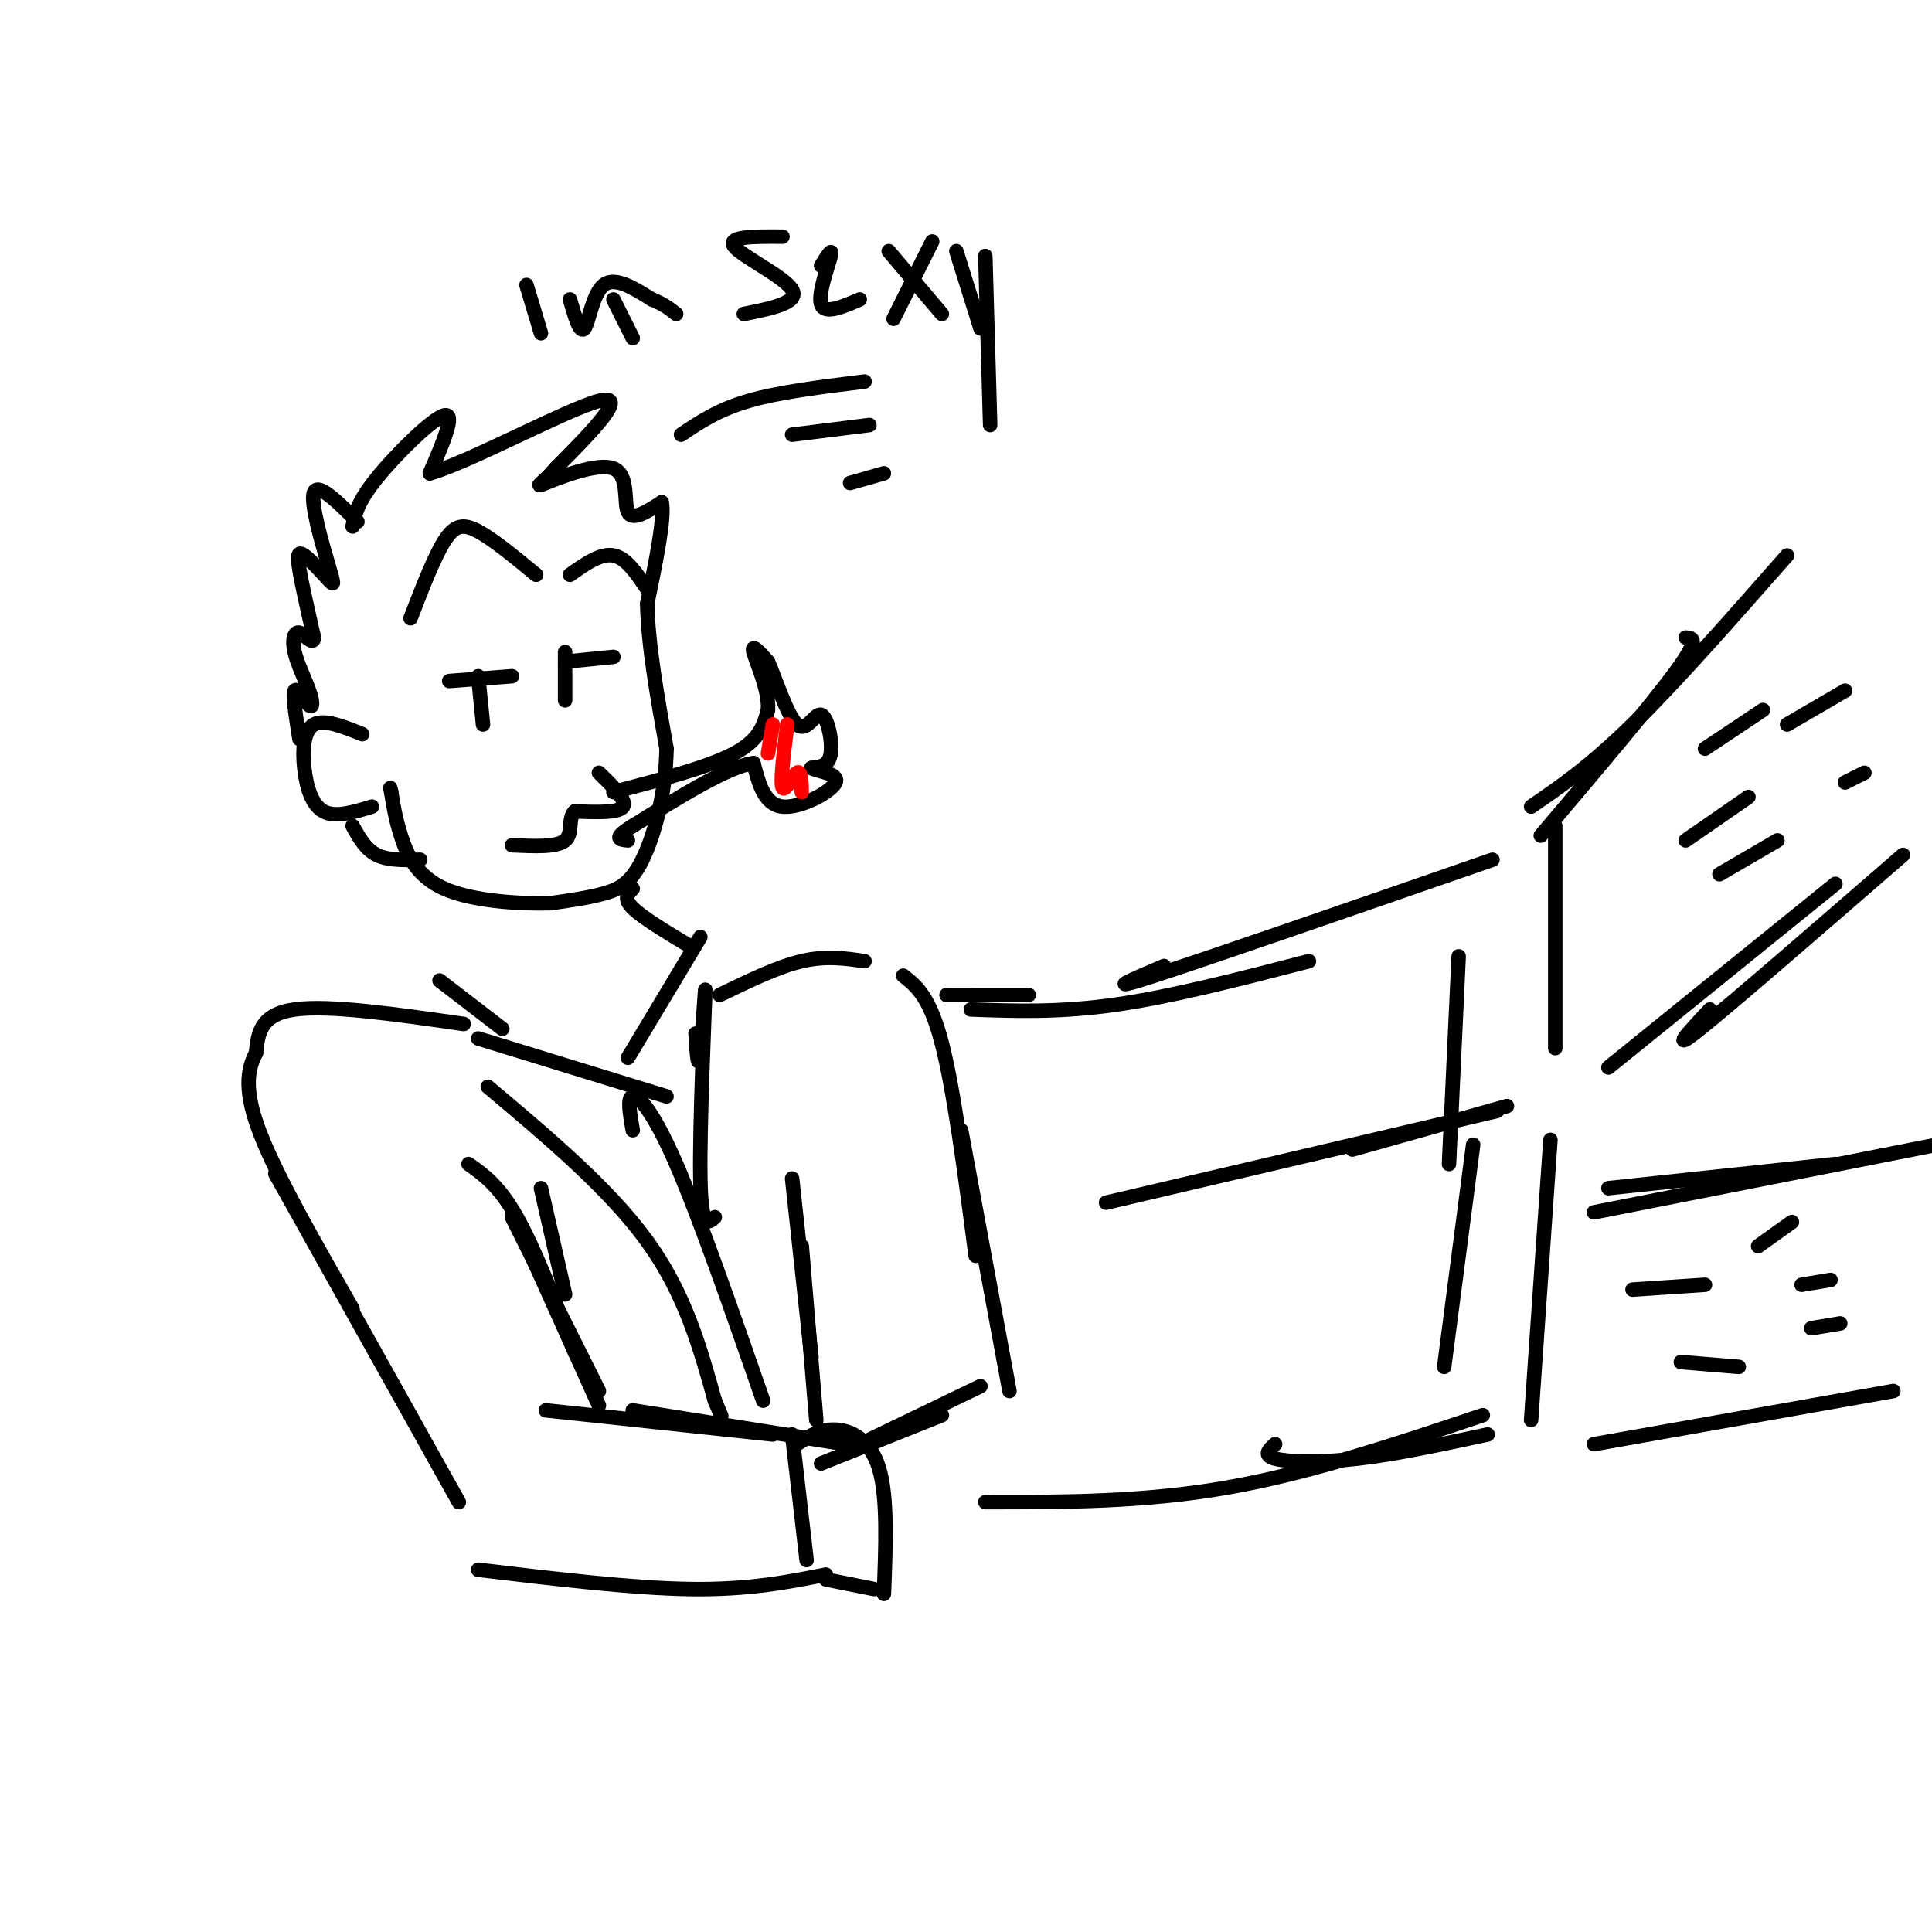 <svg viewBox='0 0 400 400' version='1.1' xmlns='http://www.w3.org/2000/svg' xmlns:xlink='http://www.w3.org/1999/xlink'><g fill='none' stroke='rgb(0,0,0)' stroke-width='3' stroke-linecap='round' stroke-linejoin='round'><path d='M73,109c0.489,-2.511 0.978,-5.022 5,-10c4.022,-4.978 11.578,-12.422 14,-13c2.422,-0.578 -0.289,5.711 -3,12'/><path d='M89,98c7.711,-2.089 28.489,-13.311 35,-15c6.511,-1.689 -1.244,6.156 -9,14'/><path d='M115,97c-2.668,3.177 -4.839,4.120 -2,3c2.839,-1.120 10.687,-4.301 14,-3c3.313,1.301 2.089,7.086 3,9c0.911,1.914 3.955,-0.043 7,-2'/><path d='M137,104c0.667,3.167 -1.167,12.083 -3,21'/><path d='M134,125c0.167,8.500 2.083,19.250 4,30'/><path d='M138,155c-0.167,9.452 -2.583,18.083 -5,23c-2.417,4.917 -4.833,6.119 -8,7c-3.167,0.881 -7.083,1.440 -11,2'/><path d='M114,187c-6.167,0.179 -16.083,-0.375 -22,-3c-5.917,-2.625 -7.833,-7.321 -9,-11c-1.167,-3.679 -1.583,-6.339 -2,-9'/><path d='M81,164c-0.333,-1.500 -0.167,-0.750 0,0'/><path d='M75,152c-3.940,-1.589 -7.881,-3.179 -10,-2c-2.119,1.179 -2.417,5.125 -2,9c0.417,3.875 1.548,7.679 4,9c2.452,1.321 6.226,0.161 10,-1'/><path d='M131,184c-1.000,1.000 -2.000,2.000 0,4c2.000,2.000 7.000,5.000 12,8'/><path d='M91,203c0.000,0.000 13.000,10.000 13,10'/><path d='M96,212c-13.917,-2.000 -27.833,-4.000 -35,-3c-7.167,1.000 -7.583,5.000 -8,9'/><path d='M53,218c-1.867,3.578 -2.533,8.022 1,17c3.533,8.978 11.267,22.489 19,36'/><path d='M57,243c0.000,0.000 38.000,68.000 38,68'/><path d='M149,206c6.000,-2.917 12.000,-5.833 17,-7c5.000,-1.167 9.000,-0.583 13,0'/><path d='M187,202c2.750,2.167 5.500,4.333 8,14c2.500,9.667 4.750,26.833 7,44'/><path d='M199,234c0.000,0.000 10.000,54.000 10,54'/><path d='M113,292c0.000,0.000 47.000,5.000 47,5'/><path d='M131,292c0.000,0.000 44.000,7.000 44,7'/><path d='M99,325c16.000,1.917 32.000,3.833 44,4c12.000,0.167 20.000,-1.417 28,-3'/><path d='M164,297c0.000,0.000 3.000,26.000 3,26'/><path d='M165,299c2.400,-1.578 4.800,-3.156 8,-3c3.200,0.156 7.200,2.044 9,8c1.800,5.956 1.400,15.978 1,26'/><path d='M171,327c0.000,0.000 10.000,2.000 10,2'/><path d='M203,287c0.000,0.000 -27.000,13.000 -27,13'/><path d='M195,293c0.000,0.000 -25.000,10.000 -25,10'/><path d='M196,206c0.000,0.000 5.000,0.000 5,0'/><path d='M196,206c0.000,0.000 17.000,0.000 17,0'/><path d='M201,209c9.167,0.333 18.333,0.667 30,-1c11.667,-1.667 25.833,-5.333 40,-9'/><path d='M241,200c-6.667,2.833 -13.333,5.667 -2,2c11.333,-3.667 40.667,-13.833 70,-24'/><path d='M322,171c0.000,0.000 0.000,46.000 0,46'/><path d='M229,249c0.000,0.000 81.000,-19.000 81,-19'/><path d='M280,238c0.000,0.000 32.000,-9.000 32,-9'/><path d='M305,237c0.000,0.000 -6.000,46.000 -6,46'/><path d='M321,236c0.000,0.000 -4.000,58.000 -4,58'/><path d='M302,198c0.000,0.000 -2.000,43.000 -2,43'/><path d='M319,173c11.500,-13.583 23.000,-27.167 28,-34c5.000,-6.833 3.500,-6.917 2,-7'/><path d='M317,167c6.083,-4.167 12.167,-8.333 21,-17c8.833,-8.667 20.417,-21.833 32,-35'/><path d='M333,221c0.000,0.000 47.000,-38.000 47,-38'/><path d='M354,209c-4.333,4.667 -8.667,9.333 -2,4c6.667,-5.333 24.333,-20.667 42,-36'/><path d='M333,246c0.000,0.000 47.000,-5.000 47,-5'/><path d='M330,251c0.000,0.000 71.000,-14.000 71,-14'/><path d='M349,174c0.000,0.000 13.000,-9.000 13,-9'/><path d='M356,181c0.000,0.000 12.000,-7.000 12,-7'/><path d='M353,155c0.000,0.000 12.000,-8.000 12,-8'/><path d='M370,150c0.000,0.000 12.000,-7.000 12,-7'/><path d='M382,162c0.000,0.000 4.000,-2.000 4,-2'/><path d='M124,160c2.917,2.833 5.833,5.667 5,7c-0.833,1.333 -5.417,1.167 -10,1'/><path d='M119,168c-1.511,1.444 -0.289,4.556 -2,6c-1.711,1.444 -6.356,1.222 -11,1'/><path d='M127,164c9.833,-2.583 19.667,-5.167 25,-8c5.333,-2.833 6.167,-5.917 7,-9'/><path d='M159,147c0.289,-4.156 -2.489,-10.044 -3,-12c-0.511,-1.956 1.244,0.022 3,2'/><path d='M159,137c1.565,3.493 3.976,11.225 6,13c2.024,1.775 3.660,-2.407 5,-2c1.340,0.407 2.383,5.402 2,8c-0.383,2.598 -2.191,2.799 -4,3'/><path d='M168,159c1.095,0.738 5.833,1.083 5,3c-0.833,1.917 -7.238,5.405 -11,5c-3.762,-0.405 -4.881,-4.702 -6,-9'/><path d='M156,158c-5.167,0.667 -15.083,6.833 -25,13'/><path d='M131,171c-4.333,2.667 -2.667,2.833 -1,3'/></g>
<g fill='none' stroke='rgb(255,0,0)' stroke-width='3' stroke-linecap='round' stroke-linejoin='round'><path d='M160,150c0.000,0.000 -1.000,6.000 -1,6'/><path d='M163,150c-0.733,5.911 -1.467,11.822 -1,13c0.467,1.178 2.133,-2.378 3,-3c0.867,-0.622 0.933,1.689 1,4'/></g>
<g fill='none' stroke='rgb(0,0,0)' stroke-width='3' stroke-linecap='round' stroke-linejoin='round'><path d='M85,128c2.444,-6.333 4.889,-12.667 7,-16c2.111,-3.333 3.889,-3.667 7,-2c3.111,1.667 7.556,5.333 12,9'/><path d='M118,119c3.167,-2.250 6.333,-4.500 9,-4c2.667,0.500 4.833,3.750 7,7'/><path d='M93,141c0.000,0.000 13.000,-1.000 13,-1'/><path d='M99,140c0.000,0.000 1.000,10.000 1,10'/><path d='M117,137c0.000,0.000 10.000,-1.000 10,-1'/><path d='M117,135c0.000,0.000 0.000,10.000 0,10'/><path d='M74,108c-4.106,-4.103 -8.213,-8.205 -9,-6c-0.787,2.205 1.745,10.718 3,15c1.255,4.282 1.233,4.333 0,3c-1.233,-1.333 -3.678,-4.051 -5,-5c-1.322,-0.949 -1.521,-0.128 -1,3c0.521,3.128 1.760,8.564 3,14'/><path d='M65,132c-0.110,1.808 -1.884,-0.673 -3,-1c-1.116,-0.327 -1.575,1.498 -1,4c0.575,2.502 2.185,5.681 3,8c0.815,2.319 0.835,3.778 0,3c-0.835,-0.778 -2.524,-3.794 -3,-3c-0.476,0.794 0.262,5.397 1,10'/><path d='M73,171c1.333,2.417 2.667,4.833 5,6c2.333,1.167 5.667,1.083 9,1'/><path d='M164,244c0.000,0.000 4.000,37.000 4,37'/><path d='M166,258c0.000,0.000 3.000,36.000 3,36'/><path d='M99,215c0.000,0.000 39.000,12.000 39,12'/><path d='M145,194c0.000,0.000 -15.000,25.000 -15,25'/><path d='M101,225c12.583,10.583 25.167,21.167 33,32c7.833,10.833 10.917,21.917 14,33'/><path d='M148,290c2.333,5.500 1.167,2.750 0,0'/><path d='M131,234c-0.600,-3.422 -1.200,-6.844 0,-7c1.200,-0.156 4.200,2.956 9,14c4.800,11.044 11.400,30.022 18,49'/><path d='M144,214c0.262,4.131 0.524,8.262 1,4c0.476,-4.262 1.167,-16.917 1,-12c-0.167,4.917 -1.190,27.405 -1,38c0.190,10.595 1.595,9.298 3,8'/><path d='M106,252c0.000,0.000 18.000,36.000 18,36'/><path d='M106,251c0.000,0.000 18.000,40.000 18,40'/><path d='M119,280c-4.167,-10.750 -8.333,-21.500 -12,-28c-3.667,-6.500 -6.833,-8.750 -10,-11'/><path d='M117,268c0.000,0.000 -5.000,-22.000 -5,-22'/><path d='M204,311c16.417,0.000 32.833,0.000 50,-3c17.167,-3.000 35.083,-9.000 53,-15'/><path d='M264,299c-1.289,1.156 -2.578,2.311 0,3c2.578,0.689 9.022,0.911 17,0c7.978,-0.911 17.489,-2.956 27,-5'/><path d='M330,299c0.000,0.000 62.000,-11.000 62,-11'/><path d='M338,267c0.000,0.000 15.000,-1.000 15,-1'/><path d='M348,282c0.000,0.000 12.000,1.000 12,1'/><path d='M373,266c0.000,0.000 6.000,-1.000 6,-1'/><path d='M364,258c0.000,0.000 7.000,-5.000 7,-5'/><path d='M375,275c0.000,0.000 6.000,-1.000 6,-1'/><path d='M109,59c0.000,0.000 3.000,10.000 3,10'/><path d='M118,62c1.044,3.600 2.089,7.200 3,6c0.911,-1.200 1.689,-7.200 4,-9c2.311,-1.800 6.156,0.600 10,3'/><path d='M135,62c2.500,1.000 3.750,2.000 5,3'/><path d='M162,49c-5.778,-0.044 -11.556,-0.089 -10,2c1.556,2.089 10.444,6.311 12,9c1.556,2.689 -4.222,3.844 -10,5'/><path d='M127,62c0.000,0.000 4.000,8.000 4,8'/><path d='M170,55c1.244,-1.978 2.489,-3.956 2,-2c-0.489,1.956 -2.711,7.844 -2,10c0.711,2.156 4.356,0.578 8,-1'/><path d='M184,52c0.000,0.000 11.000,13.000 11,13'/><path d='M193,50c0.000,0.000 -8.000,16.000 -8,16'/><path d='M198,52c0.000,0.000 5.000,16.000 5,16'/><path d='M204,53c0.000,0.000 1.000,35.000 1,35'/><path d='M141,90c3.833,-2.583 7.667,-5.167 14,-7c6.333,-1.833 15.167,-2.917 24,-4'/><path d='M164,90c0.000,0.000 16.000,-2.000 16,-2'/><path d='M176,100c0.000,0.000 7.000,-2.000 7,-2'/></g>
</svg>
